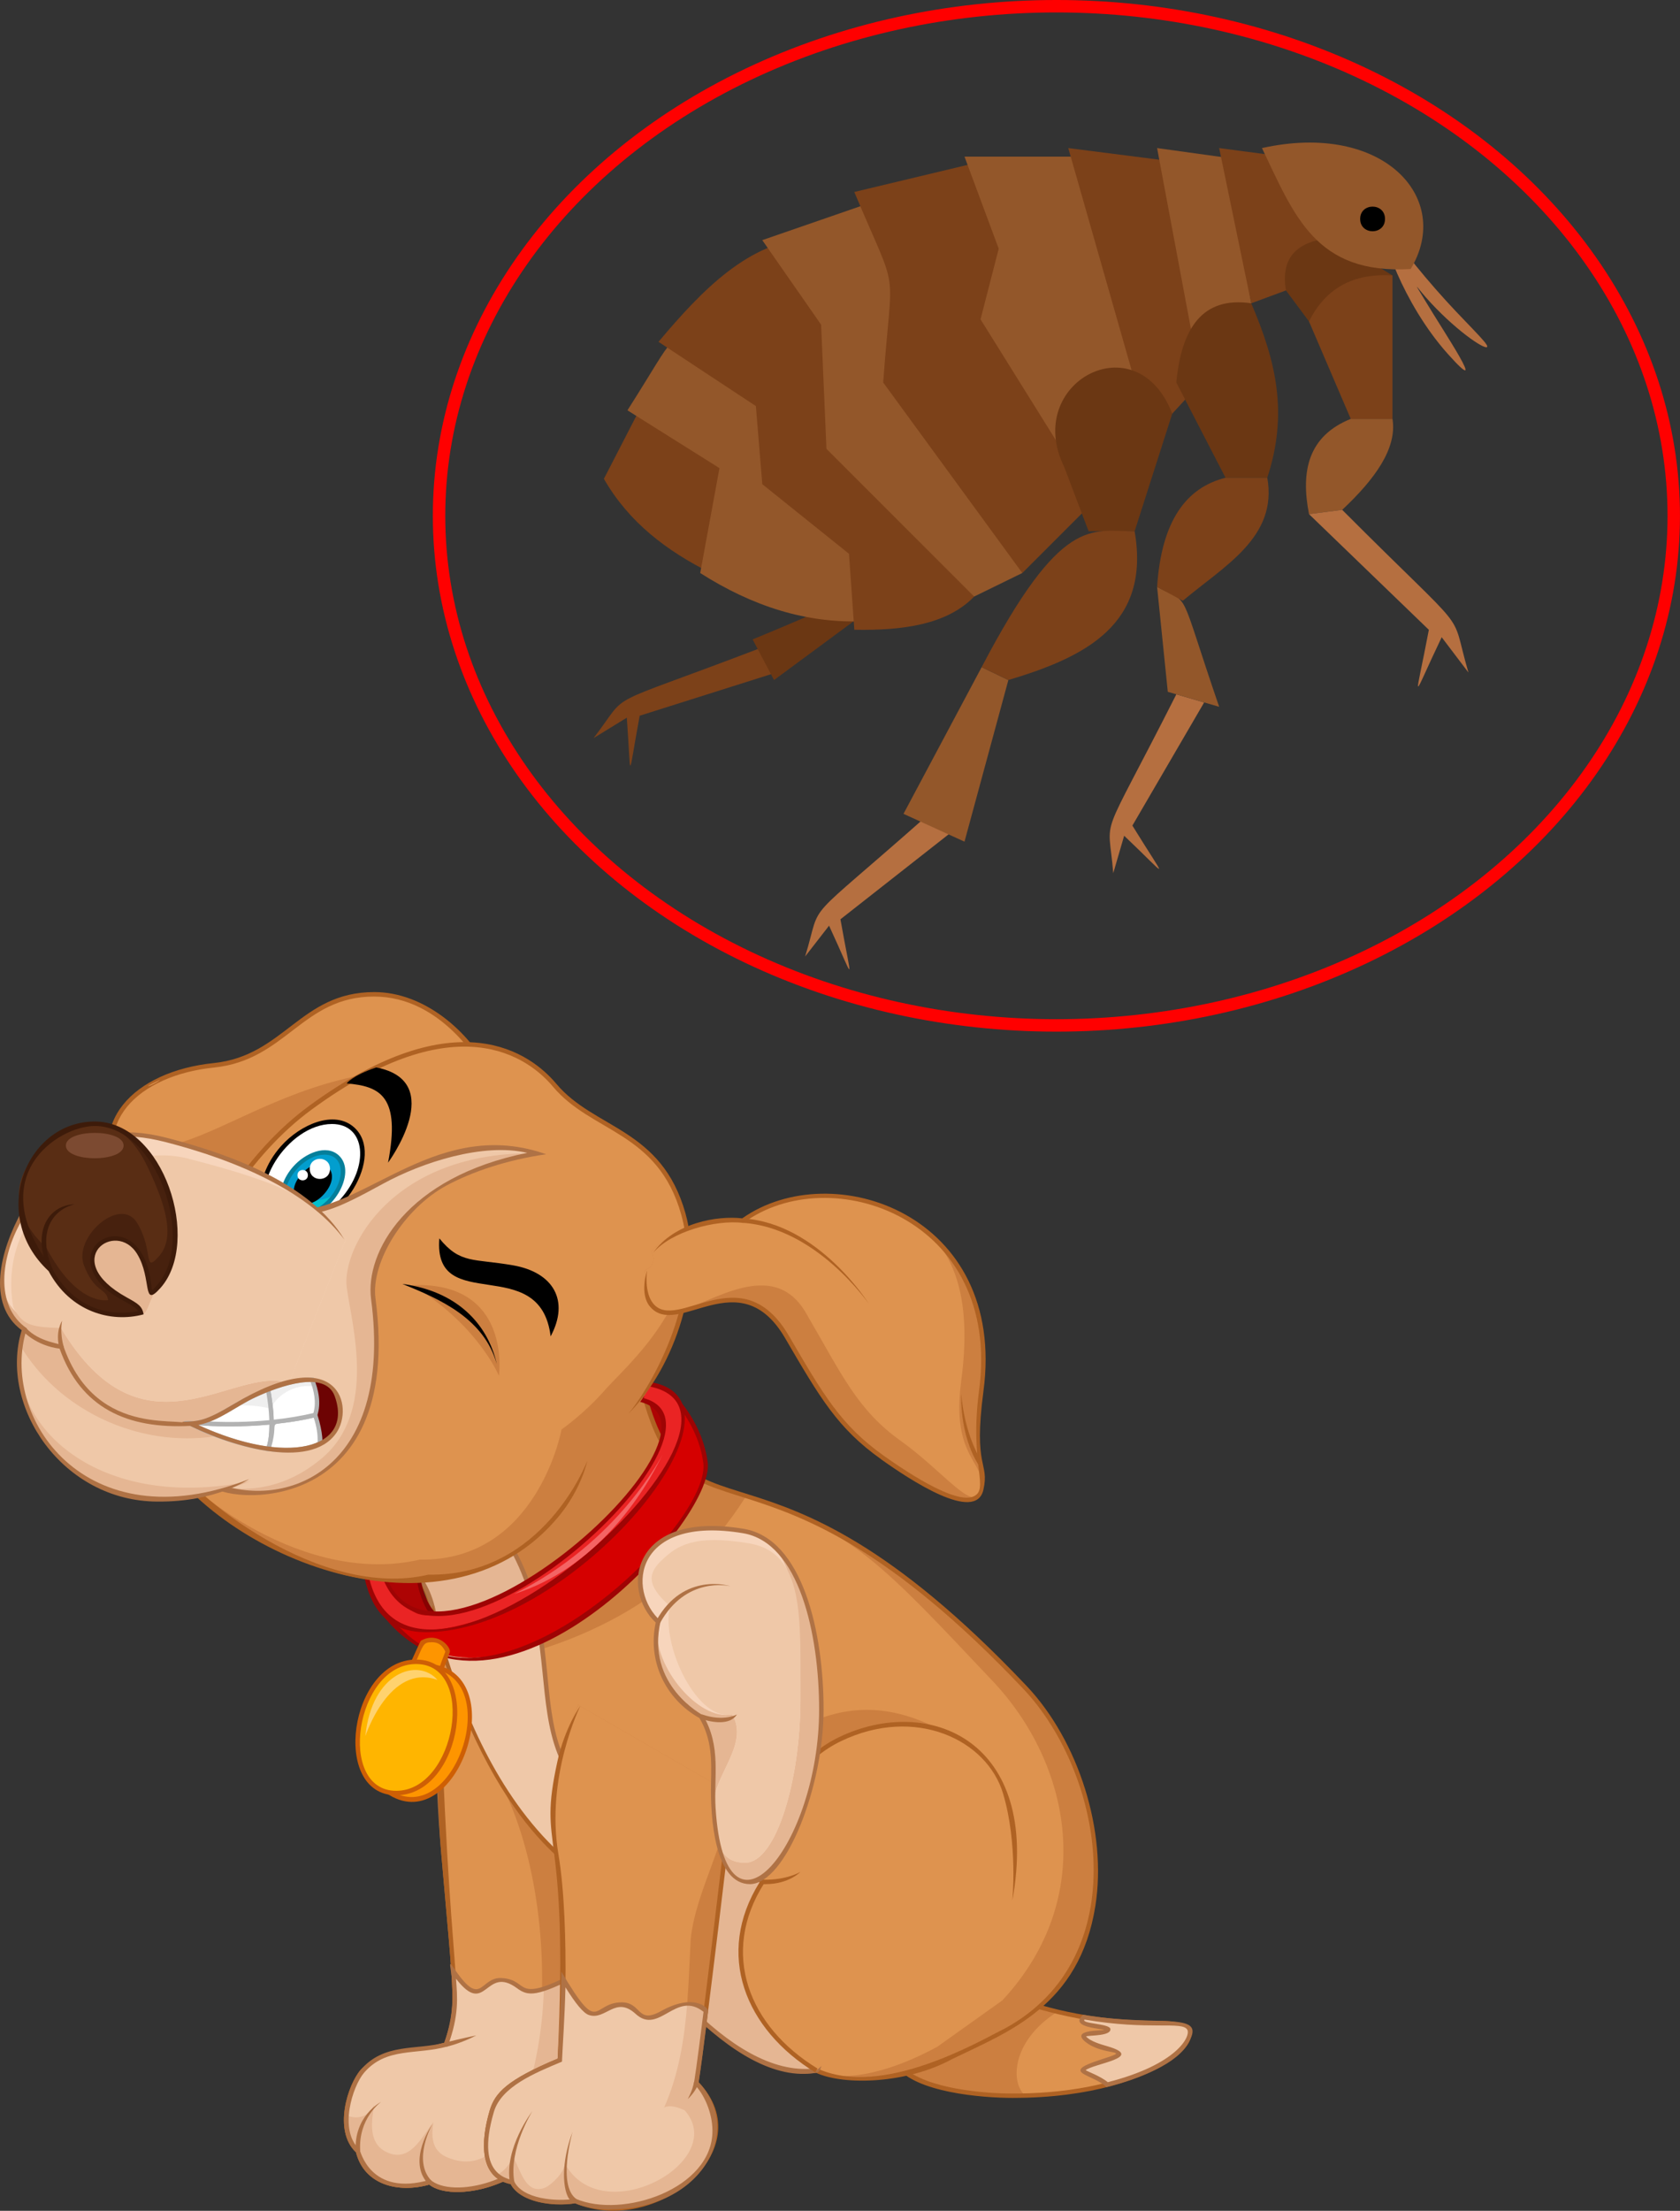 <?xml version="1.0" encoding="UTF-8"?><svg xmlns="http://www.w3.org/2000/svg" viewBox="0 0 540.56 711.1"><rect x="0" y="0" width="540.56" height="711.1" fill="#333333" stroke="none"/><defs><style>.cls-1{fill:#e5b693;}.cls-2{fill:#fff;}.cls-3{fill:#3d1b0a;}.cls-4{stroke:red;stroke-miterlimit:10;stroke-width:4px;}.cls-4,.cls-5{fill:none;}.cls-6{fill:#47210e;}.cls-7{fill:#b2b2b2;}.cls-8{fill:#02bfce;}.cls-9{fill:#592d14;}.cls-10{fill:#af6223;}.cls-11{fill:#029ece;}.cls-12{fill:#870202;}.cls-13{fill:#7c4a31;}.cls-14{fill:#ffd26e;}.cls-15{fill:#efc8a8;}.cls-16{fill:#b56f40;}.cls-17{fill:#cc7f40;}.cls-18{fill:#057f9b;}.cls-19{fill:#d50000;}.cls-20{fill:#de934f;}.cls-21{fill:#6b3713;}.cls-22{fill:#ad0404;}.cls-23{fill:#9e0404;}.cls-24{fill:#efefef;}.cls-25{fill:#93572a;}.cls-26{fill:#ea2424;}.cls-27{fill:#7c4119;}.cls-28{fill:#f7d5bc;}.cls-29{fill:#fe9500;}.cls-30{fill:#ffb500;}.cls-31{fill:#6d0303;}.cls-32{fill:#ce5f05;}.cls-33{fill:#af7245;}.cls-34{fill:#f46464;}</style></defs><g id="Layer_2"><g><g><path class="cls-22" d="m208.53,449.31s9.91,6.09,8.01,14.27c-1.9,8.18-13.12,6.89-8.01-14.27Z"/><path class="cls-12" d="m212.05,468.97c-6.79,0-5.95-12.64-4.21-19.83.3-1.25.02-1.09,1.07-.44,12.99,7.97,8.83,20.27,3.15,20.27Zm-3.06-18.48c-1.17,5.25-2.21,17.05,3.06,17.05,3.87,0,7.76-9.17-3.06-17.05Z"/></g><g><path class="cls-17" d="m288.86,664.07c10.87,16.1,80.3,11.85,92.31-6.42,8.97-13.64-17.62-.22-52.1-13.8-7.85-3.09-48.06,11.66-40.21,20.22Z"/><path class="cls-20" d="m340.2,647.1c-14.96,9.5-15.07,23.14-10.29,26.92,25.73-.72,46.18-8.65,51.26-16.38,7.56-11.5-8.22-2.96-40.97-10.55Z"/><path class="cls-10" d="m326.11,674.79c-10.43,0-31.75-1.79-37.81-10.28-7.92-8.8,25.76-21.8,37.82-21.8,4.57,0,17.37,7.32,47.95,7.32,22.81,0,1.62,24.75-47.97,24.75Zm.02-30.65c-11.42,0-43.01,12.6-36.74,19.45,6.15,7.67,24.63,9.6,34.46,9.76,39.48.69,61.2-14.86,58.18-20.46-.9-1.67-6.9-1.43-10.12-1.41-25.55.18-42.69-7.33-45.78-7.33Z"/></g><g><path class="cls-1" d="m348.7,648.82c-3.85,3.41,10.78,2.6,7.25,4.47-2.7,1.43-9.99-.16-6.35,2.85,3.65,3.01,14.27,3.49,9.04,5.55-5.23,2.06-12.85,3.49-9.2,5.07,2.2.95,5.43,2.43,6.78,3.76,12.65-3.18,21.78-8.07,24.94-12.88,7.02-10.68-6.93-4.36-32.47-8.83Z"/><path class="cls-15" d="m348.7,648.82c-3.85,3.41,10.78,2.6,7.25,4.47-2.7,1.43-9.99-.16-6.35,2.85,3.65,3.01,14.27,3.49,9.04,5.55-5.23,2.06-12.85,3.49-9.2,5.07,2.2.95,5.43,2.43,6.78,3.76,12.65-3.18,21.78-8.07,24.94-12.88,7.02-10.68-6.93-4.36-32.47-8.83Z"/><path class="cls-33" d="m356.02,671.31c-4.3-4.24-15.27-4.51-2.08-8.76,11.38-3.66,1.21-.92-4.78-5.87-5.88-4.85,11.35-3.06,4.38-4.09-4.15-.62-8.32-1.63-5.05-4.54,24.71,4.26,41.05-1.83,33.28,9.98-4.5,6.85-17.8,11.28-25.75,13.28Zm-6.71-5.43c.51.34,4.99,2.03,7.13,3.85,22.34-5.71,26.72-14.78,25.6-16.85-1.57-2.91-12.18.3-33.09-3.3-1.2,1.39,8.03,1.27,8.32,2.99.4,2.34-6.59,2.05-7.83,2.41,1.3,1.62,4.94,2.63,7.03,3.24,12.08,3.55-4.69,5.54-7.16,7.66Z"/></g><g><path class="cls-17" d="m329.78,542.73c-86.91-91.83-109.85-38.9-123.71-98.97-22.36,9.99-74.23,59.95-74.23,59.95,13.16,12.45,11.19,81.19,75.47,110.39,1.66,6.26,2.6,13.04,3.09,19.59,11.51,14.15,34.33,35.47,52.29,32.28,19.66,9.34,45.88-5.54,60.91-12.85,43.78-23.79,31.4-83.74,6.19-110.39Z"/><path class="cls-20" d="m319.31,540.61c-34.41-36.36-45.93-49.79-79.54-58.92-21,33.23-56.11,50.23-95.21,55.21,9.12,27.07,23,53.67,47.16,68.91,3.83-12.85,28.08-18.04,37.71-28.36,25.69-25.69,48.01-36.61,77.51-18.53-6.66,2.85-14.27,2.85-19.03,7.61-24.96,22.29-49.09,42.9-78.63,57.15.51,3.33.88,6.7,1.13,10.02,11.51,14.15,34.33,35.47,52.29,32.28,9.52,4.52,25.54-.34,38.86-7.63l20.94-14.91c30.83-33.17,22.05-76.17-3.17-102.81Z"/><path class="cls-10" d="m262.58,666.71c-18.83,2.49-40.7-17.76-52.74-32.56-.51-.63-.27-8.5-3.14-19.53-38.9-17.77-54.92-49.31-67.08-91.05-3.73-20.06-10.03-18.67-8.28-20.36,15.74-15.16,55.32-51.55,75.22-60.45,14.07,60.81,36.46,7.27,123.73,99.48,16.84,17.8,25.96,46.91,22.16,70.8-5.14,32.33-28.25,40.57-46.16,49.29-14.31,7.84-34.6,8.57-43.72,4.38Zm.21-1.48c21.11,9.94,52.92-9.06,60.49-12.75,42.19-22.93,32.07-81.69,5.98-109.26-86.14-91.02-109.71-39.44-123.69-98.45-21.18,10.04-67.3,53.78-72.72,58.96,12.55,13.5,11.47,81.02,75.06,109.86,1.38,5.18,2.55,11.56,3.18,19.82,11.49,14.1,33.78,34.96,51.69,31.81Z"/></g><g><path class="cls-1" d="m207.31,588.89c-51.72-21.85-14.31-62.6-53.24-105.68-12.68,11.3-22.23,20.5-22.23,20.5,14.48,13.63,6.05,37.36,10.71,90.88,4.2,48.39,5.21,51.59.95,63.05-9.28,2.62-23.08,4.28-26.88,8.57-3.81,4.28-8.8,19.03-1.43,25.69,2.62,10.94,14.27,12.61,23.08,9.99,6.66,5.95,31.64,1.19,39.73-16.18,8.09-17.37,11.66-80.41,11.66-80.41,13.14,19.25,45.08,65.64,73.04,60.67,3.65-7.22,2.64-14.96,15.07-19.03-19.83-63.04-39.81-45.11-70.45-58.05Z"/><path class="cls-15" d="m173.78,526.76c-10.27,3.97-22.06,2.15-33.28,1.13,3.22,121.21,9.53,112.17,2.99,129.76-9.28,2.62-23.08,4.28-26.88,8.57-3.81,4.28-8.8,19.03-1.43,25.69,2.62,10.94,14.27,12.61,23.08,9.99,6.66,5.95,31.64,1.19,39.73-16.18,8.09-17.37,11.66-80.41,11.66-80.41,3.96,5.8,7.53,10.89,10.82,15.4,7.87-8.06,14.29-17.51,18.87-27.95-42.98-10.14-42.42-37.83-45.56-66Z"/><path class="cls-33" d="m138.1,702.68c-10.1,2.85-20.93,0-23.55-10.4-7.48-7.03-2.64-21.85,1.54-26.55,3.94-4.44,17.52-6.1,26.87-8.68,4-11.5,3.15-13.35-1-61.06-4.81-55.36,3.34-78.84-10.6-91.76-.69-.65-.69-.38,0-1.03,4.23-4.1,14.8-13.91,22.78-20.99,40.12,44.31,1.97,84.26,53.46,106.02,30.42,12.85,50.9-4.95,70.85,58.49.26.85.39.62-.46.89-14.67,4.8-12.09,18.52-15.16,19.06-27.25,4.95-58.01-38.02-72.58-59.25-.7,11.23-4.28,62.88-11.6,78.59-8.23,17.67-33.11,22.55-40.54,16.67Zm.35-1.59c6.96,6.22,31.21.85,38.9-15.68,7.94-17.05,11.56-79.52,11.59-80.15.15-2.65-.26-2.65,1.3-.36,15.31,22.42,44.06,63.58,71.98,60.41,3.3-6.8,2.77-14.65,14.65-18.83-19.58-61.68-39.34-44.06-69.83-56.94-51.93-21.94-15.16-62.78-53.02-105.33-10.62,9.48-19.04,17.48-21.16,19.51,9.85,10.55,8.39,23.67,8.68,39.62,1.69,91.13,9.66,95.62,2.63,114.54-.57,1.55-22.71,3.94-27.02,8.79-4.61,5.18-7.96,18.81-1.32,24.84,2.48,10.15,12.61,12.52,22.61,9.58Z"/></g><g><path class="cls-17" d="m158.2,568.43c-11.86-19.11-17.99-49.48-17.79-43.77.48,13.32.71,53.53,2.14,69.95,4.2,48.39,5.21,51.59.95,63.05-9.28,2.62-23.08,4.28-26.88,8.57-3.81,4.28-8.8,19.03-1.43,25.69,2.62,10.94,14.27,12.61,23.08,9.99,6.66,5.95,31.64,1.19,39.73-16.18,8.09-17.37,11.66-80.41,11.66-80.41,1.1,1.61.84,1.59.7-.37-17.31-11.3-23.97-23.32-32.16-36.5Z"/><path class="cls-20" d="m120.42,676.91c-.95,5.71-1.9,12.37,3.81,15.23,7.61,3.81,11.42-4.76,15.23-9.52-.95,5.71,0,9.52,4.76,11.42,32.38,12.96,41.36-81.47,13.99-125.62-11.86-19.11-17.99-49.48-17.79-43.77.48,13.32.71,53.53,2.14,69.95,4.2,48.39,5.21,51.59.95,63.05-18.84,5.31-30.58,2.76-32.04,22.68,3.21,1.56,7.19.73,8.96-3.41Z"/><path class="cls-10" d="m138.1,702.68c-10.1,2.85-20.93,0-23.55-10.4-7.48-7.03-2.64-21.85,1.54-26.55,3.94-4.44,17.52-6.1,26.87-8.68,4-11.5,3.15-13.35-1-61.06-1.83-21.06-1.79-65.93-2.32-72.18-2.44-32.42,3.09,49.18,51.11,80.52.42.27.25-.47.64,4.76l-1.14-1.67c-.7,11.22-4.28,62.88-11.6,78.59-8.23,17.67-33.11,22.55-40.54,16.67Zm.35-1.59c6.96,6.22,31.21.85,38.9-15.68,7.94-17.05,11.56-79.52,11.59-80.15.14-2.53-27.65-11.6-47.7-76.32,2.89,115.56,9.55,111.02,2.8,129.29-9.97,2.79-23.31,4.42-26.89,8.45-3.81,4.29-8.43,18.42-1.48,24.69.1.09,3.29,15.46,22.78,9.73Z"/></g><g><path class="cls-1" d="m161.34,636.94c-6.41-.37-6.57,9.97-15.51-2.91.58,7.95,1.34,13.7-2.34,23.61-9.28,2.62-19.52,0-26.88,8.57-3.74,4.34-8.8,19.03-1.43,25.69,2.62,10.94,14.27,12.61,23.08,9.99,6.66,5.95,31.64,1.19,39.73-16.18,4.42-9.5,7.49-32.65,9.37-51.69-22.88,12.16-16.94,3.44-26.02,2.92Z"/><path class="cls-15" d="m120.42,676.91c-.95,5.71-1.9,12.37,3.81,15.23,7.61,3.81,11.42-4.76,15.23-9.52-.95,5.71,0,9.52,4.76,11.42,21.5,8.6,30.34-31.47,30.75-54.49-8.77,2.98-6.37-2.2-13.62-2.61-6.41-.37-6.57,9.97-15.51-2.91.58,7.95,1.34,13.7-2.34,23.61-9.51,2.68-30.19-1.42-32.02,22.69,3.21,1.54,7.17.71,8.94-3.42Z"/><path class="cls-33" d="m138.1,702.68c-10.1,2.85-20.93,0-23.55-10.4-7.33-6.9-2.57-21.77,1.53-26.54,7.47-8.69,17.82-6.27,26.88-8.69,6.36-18.26-1.14-30.07,3.47-23.43,8.65,12.47,7.92,2.22,14.96,2.61,9.67.55,2.92,9.24,25.65-2.83,1.48-.79,1.21-1.02,1.05.7-1.81,18.32-4.91,42.2-9.43,51.92-8.23,17.67-33.11,22.55-40.54,16.67Zm.35-1.59c6.96,6.22,31.21.85,38.9-15.68,4.34-9.31,7.37-32.12,9.18-50.14-13.78,7.09-16.6,6.88-20.15,4.25-10.34-7.66-9.88,9.55-19.65-3.07.41,5.89,1.09,11.58-2.68,21.77-10.06,2.82-19.75.14-26.88,8.44-3.74,4.35-8.29,18.56-1.49,24.7.22.2,3.34,15.45,22.78,9.73Z"/></g><path class="cls-33" d="m143.67,658.34l-.35-1.38c5.28-1.32,9.86-2.26,9.9-2.27,0,0-4.31,2.34-9.56,3.65Z"/><path class="cls-33" d="m114.47,691.95c-.73-11.33,8.14-15.88,8.14-15.88-.08.05-7.39,5.28-6.71,15.79l-1.43.09Z"/><path class="cls-33" d="m137.75,702.38c-6.95-7.32,1.37-19.17,1.37-19.17-.07.12-6.55,11.64-.34,18.19l-1.03.98Z"/><g><path class="cls-17" d="m186.08,548.39s-11.38,22.81-7.12,48.07c4.26,25.26,1.65,55.47,1.17,66.18-17.13,7.14-20.34,11.18-21.89,16.42-1.55,5.23-5.35,20.7,6.54,22.84,2.5,5.35,12.37,7.37,20.34,6.07,9.4,4.05,27.72,2.26,38.9-8.8,11.18-11.06,3.81-25.46,0-29.14,2.14-13.09,11.54-93.02,11.54-93.02l-49.49-28.6Z"/><path class="cls-20" d="m163.24,694.99c2.85,4.76,5.71,11.42,12.37,8.57,1.9-.95,4.76-3.81,4.76-6.66,11.33,21.03,54.8-1.14,39.97-18.08-1.9-.95-4.76-1.9-6.66-.95,7.61-17.13,7.61-36.16,8.57-54.24,1.6-15.19,11.26-30.39,13.18-46.71l-49.34-28.51s-11.38,22.81-7.12,48.07c4.26,25.26,1.65,55.47,1.17,66.18-17.13,7.14-20.34,11.18-21.89,16.42-1.26,4.28-4.04,15.41,1.51,20.49,2-.71,4.49-2.55,3.49-4.55Z"/><path class="cls-10" d="m185.04,708.7c-8.06,1.26-17.83-.69-20.73-6.17-10.18-2.1-9.7-13.68-6.75-23.68,1.68-5.69,5.54-9.85,21.88-16.7,3.71-77.96-6.67-65.63-.06-95.72,2.39-10.88,7.34-17.73,7.34-17.73-.11.23-11.23,22.91-7.05,47.63,3.96,23.44,1.86,66.49.74,66.95-17.71,7.38-20.14,11.43-21.48,15.96-2.84,9.6-3.51,20.21,6.35,22,3.97,8.47,20.01,5.99,20.13,6.05,15.5,6.67,43.93-3.69,43.83-22.01-.03-5.84-2.75-11.91-5.98-15.03,2.03-12.4,10.29-82.23,11.59-93.36l1.42.17c-.09.79-9.26,78.7-11.48,92.69,20.66,21.68-13.85,49.76-39.75,38.93Z"/></g><g><path class="cls-1" d="m227.13,646.8c-7.11-6.09-14.43,2.06-17.89,2.36-3.65.32-4.28-3.49-8.25-4.28-8.42-1.68-7.95,11.75-19.7-8.14-.22,11.29-.93,20.81-1.16,25.91-17.13,7.14-20.34,11.18-21.89,16.42-1.55,5.23-5.35,20.7,6.54,22.84,2.5,5.35,12.37,7.37,20.34,6.07,9.4,4.05,27.72,2.26,38.9-8.8,11.18-11.06,3.81-25.46,0-29.14.59-3.63,1.75-12.42,3.1-23.22Z"/><path class="cls-15" d="m164.62,692.8c2.85,4.76,4.34,13.61,11,10.76,1.9-.95,6.1-4.87,6.1-7.73,11.85,22.01,53-.58,38.63-17.01-1.9-.95-4.76-1.9-6.66-.95,4.71-10.6,6.5-21.93,7.42-33.32-4.93.17-9.38,4.39-11.86,4.61-3.65.32-4.28-3.49-8.25-4.28-8.42-1.68-7.95,11.75-19.7-8.14-.22,11.29-.93,20.81-1.16,25.91-17.13,7.14-20.34,11.18-21.89,16.42-1.26,4.28-4.04,15.41,1.51,20.49,2.29-.81,5.82-4.83,4.86-6.74Z"/><path class="cls-33" d="m196.25,710.65c.89,0-5.71.34-11.21-1.96-6.88,1.08-17.59-.23-20.73-6.17-10.17-2.1-9.7-13.67-6.74-23.68,1.68-5.69,5.54-9.85,21.88-16.7.33-6.87.9-13.3,1.19-27.95,12.51,21.17,9.67,9.86,19.41,9.86,6.53,0,4.8,7.2,12.69,2.79,10.54-5.89,15.24-.99,15.11.03-1.47,11.73-2.5,19.42-3.05,22.88,14.59,15.31,1.36,40.88-28.54,40.88Zm-11.03-3.43c15,6.5,44.12-3.15,44.02-21.92-.03-5.84-2.75-11.91-5.98-15.03.85-5.17,2.4-17.54,3.11-23.17-8.87-7.09-14.28,7.61-21.84.67-6.54-6-9.67,2.25-15.13.32-1.67-.59-4.18-3.58-7.46-8.89-.27,10.35-.9,18.8-1.12,23.92-8.86,3.7-19.51,8.07-21.9,16.13-6.5,21.99,6.05,21.36,6.5,22.33,2.66,5.7,13.39,6.66,19.79,5.63Z"/></g><path class="cls-33" d="m164.09,702.02c-1.97-11.01,7.21-22.98,7.21-22.98-.08.12-7.68,12.27-5.81,22.73l-1.41.25Z"/><path class="cls-33" d="m184.23,685.68c-.05.17-5.01,17.4,1.3,21.69-2.45,3.61-7.01-6.29-1.3-21.69Z"/><g><path class="cls-20" d="m262.69,665.97s-40.44-24.51-17.37-60.67c-3.81-1.9,1.19-34.5,24.98-45.92,28-13.44,64.2.56,54.72,51.87l-62.33,54.72Z"/><path class="cls-10" d="m262.32,666.58c-22.56-13.83-32.36-38-17.92-61.15-3.57-4.5,2.68-35.69,25.6-46.69,28.89-13.87,65.11,1.07,55.73,52.64,0,0,1.84-18.31-2.97-34.45-5.18-17.4-28.31-28.35-52.14-16.9-23.37,11.22-27.99,43.13-24.97,44.63.89.45.82.18.28,1.02-14.4,22.57-4.98,46.23,17.13,59.67l-.74,1.22Z"/></g><path class="cls-10" d="m246.28,606.03c-1.24,0-.99.25-.94-1.44,7.73.23,12.17-2.48,12.21-2.51,0,0-3.67,3.95-11.27,3.95Z"/><g><path class="cls-22" d="m134.36,502.31s-.3,13.94,7.95,19.97c-9.52.16-22.2-8.72-20.62-17.29,7.77-3.01,12.67-2.68,12.67-2.68Z"/><path class="cls-12" d="m142.05,522.99c-15.66,0-24.97-16.98-20.62-18.67,2.89-1.12,13.68-4.31,13.64-2-.43,20.07,14.84,20.55,6.98,20.67Zm-19.73-17.48c-.99,7.54,9.63,15.02,17.92,15.95-5.93-5.8-6.54-15.68-6.6-18.45-1.44.03-5.56.31-11.32,2.49Z"/></g><g><path class="cls-19" d="m227,470.41c2.7,20.1-68.15,92.78-103.02,49.03,0,0,12.38,4.38,23.33.57,10.94-3.81,49.25-22.01,59.72-41.04,10.47-19.03,10.11-29.13,10.11-29.13,0,0,8.21,8.19,9.88,20.56Z"/><path class="cls-23" d="m123.42,519.88c-1.96-2.46-2.29-2.21.8-1.12,6.5,2.34,15.98,2.96,22.85.57,10.07-3.5,48.94-21.83,59.32-40.71,14.75-26.82,7.55-32.96,11.24-29.29.34.34,8.4,8.51,10.08,20.97,2.59,19.29-67.91,95.08-104.29,49.57Zm2.67.92c6.86,7.66,13.85,12.47,24.13,12.47,33.63,0,78.24-46.68,76.07-62.77-1.24-9.24-6.27-16.16-8.54-18.88-4.04,42.56-65.46,76-91.66,69.18Z"/></g><g><path class="cls-26" d="m122.32,502.28s2.22,12.06,11.42,16.51c9.2,4.44,42.51-9.04,62.65-31.4,20.14-22.36,22.08-34.26,10.03-37.11.16-4.44,1.39-5.23,1.39-5.23,33.88,3.91-11.62,59.02-43.46,72.17-29,11.97-42.98,9.2-46.79-11.9.95-2.7,4.76-3.02,4.76-3.02Z"/><path class="cls-23" d="m137.11,524.98c-12.52,0-18.12-7.56-20.28-19.73,1.16-3.27,5.95-4.42,6.2-3.09,9.6,53.7,118.35-42.85,82.66-51.32.06-1.77.45-6.7,2.21-6.5,39.64,4.62-23.86,80.65-70.78,80.65Zm-18.81-19.6c11.58,62.8,138.73-51.66,89.78-59.58-.24.36-.76,1.42-.91,3.93,35.45,9.58-72.44,108.69-85.4,53.37-.97.2-2.82.78-3.46,2.28Z"/></g><g><path class="cls-29" d="m131.93,536.94l3.95-8.64s5.71-3.09,8.17,2.93c-2.22,5.79-3.29,9.11-3.29,9.11,0,0-5.81,1.67-8.84-3.4Z"/><path class="cls-32" d="m138.56,541.32c-3.54,0-5.78-1.59-7.43-4.34,4.29-9.37,4.09-9.14,4.42-9.32,5.46-2.98,9.76,2.31,9.17,3.82-3.86,10.07-2.6,9.84-6.16,9.84Zm-5.82-4.43c1.7,2.58,4.59,3.4,7.48,2.85.34-1.02,1.35-4.01,3.07-8.49-.9-2.01-2.3-3.03-4.17-3.03-3.21,0-2.63.48-6.38,8.67Z"/></g><g><path class="cls-29" d="m124.7,576.16c20.87,14.56,38.89-34.89,15.46-39.97-4.4,9.64-16.54,29.03-15.46,39.97Z"/><path class="cls-32" d="m124.29,576.74c-4.63-3.24,14.78-41.52,16.02-41.25,24.28,5.27,6.13,56.56-16.02,41.25Zm1.09-.99c19.95,12.92,36.42-33.3,15.19-38.74-4.42,9.46-15.93,28.19-15.19,38.74Z"/></g><g><path class="cls-30" d="m145.12,560.14c-8.52,27.28-37.41,18.25-28.89-9.03,8.52-27.27,37.41-18.25,28.89,9.03Z"/><path class="cls-32" d="m127.49,577.44c-21.21,0-15.03-43.64,6.38-43.64s15.15,43.64-6.38,43.64Zm6.38-42.21c-19.49,0-25.6,40.78-6.38,40.78s25.98-40.78,6.38-40.78Z"/></g><g><path class="cls-1" d="m264.28,549.87c0-26.33-7.14-54.4-25.06-57.42-35.17-5.91-39.19,18.85-27.44,29.18-3.01,12.85,3.49,24.74,13.8,30.45,5.87,9.83,3.33,19.51,3.97,29.5,3.13,49.35,34.74,13.76,34.74-31.72Z"/><path class="cls-28" d="m240.01,599.12c9.68-.31,17.54-26.25,17.54-52.58s-.41-51.07-18.34-54.09c-35.17-5.91-39.19,18.85-27.44,29.18-3.01,12.85,12.85,32.3,23.79,29.78,5.87,9.83-6.66,20.18-6.03,30.17s1.65,17.81,10.47,17.53Z"/><path class="cls-15" d="m240.01,599.12c9.68-.31,17.54-26.25,17.54-52.58s1.42-47.11-16.51-50.12c-17.92-3.01-23.24.88-27.84,5.16-4.6,4.28-5.55,8.07,2.38,15.05-3.01,12.85,9.04,37.3,19.99,34.79,5.87,9.83-6.66,20.18-6.03,30.17s1.65,17.81,10.47,17.53Z"/><path class="cls-33" d="m241.33,606.03c-11.33,0-12.83-21.22-12.55-32.62.17-7.14.33-13.89-3.72-20.79-11.13-6.26-16.74-18.54-14.07-30.73-11.22-10.38-8.06-36.26,28.35-30.14,18.94,3.18,25.66,33.3,25.66,58.12s-12.16,55.98-23.66,56.16Zm-28.76-84.65c-4.87,20.77,13.56,30.23,13.62,30.34,5.98,10.02,3.44,19.9,4.06,29.82,3.09,48.72,33.31,11.81,33.31-31.67,0-24.26-6.41-53.68-24.46-56.71-34.94-5.87-37.64,18.41-26.53,28.23Z"/></g><path class="cls-33" d="m225.34,552.76l.48-1.35c6.98,2.48,11.25.06,11.3.04-2.16,3.52-7.88,2.69-11.77,1.31Z"/><path class="cls-33" d="m212.4,521.98l-1.25-.69c8.88-15.99,23.88-11.09,23.88-11.09-.58-.14-14.29-3.23-22.63,11.79Z"/><g><path class="cls-17" d="m156.58,344.55s-12.61-24.74-36.16-24.74-28.55,20.46-51.63,22.84c-23.08,2.38-42.35,17.61-28.79,40.44,13.56,22.84,104.2,2.62,116.58-38.54Z"/><path class="cls-20" d="m156.25,345.56c.83-2.51-13.7-25.75-35.83-25.75-23.55,0-28.55,20.46-51.63,22.84-16.48,1.7-31.01,9.95-33.04,22.85,25.73,17.03,55.11-31.01,120.49-19.94Z"/><path class="cls-10" d="m39.39,383.46c-13.18-22.2,3.88-38.9,29.33-41.52,22.78-2.35,27.87-22.84,51.7-22.84,16.16,0,30.51,12.73,36.93,25.39-12.68,42.09-104.03,62.43-117.96,38.97Zm81.03-62.93c-23.21,0-28.24,20.43-51.55,22.84-24.28,2.5-40.93,18.02-28.25,39.37,13.08,22.03,102.59,2.56,115.19-38.1-1.41-2.58-13.82-24.1-35.39-24.1Z"/></g><g><path class="cls-17" d="m189.65,470.09s-13.93,37.75-51.73,37.11c-36.85,8.56-77.93-27.28-86.49-40.6-8.57-13.32,7.88-80.62,48.53-110.38,40.65-29.76,66.14-21.9,78.51-7.15,12.37,14.75,33.79,14.27,41.4,41.4,7.61,27.12-10.47,57.1-17.14,64.71-6.66,7.61-13.09,14.91-13.09,14.91Z"/><path class="cls-20" d="m180.69,459.78s-7.8,42.49-45.6,41.86c-36.85,8.57-75.09-21.72-83.66-35.04-8.57-13.32,7.88-80.62,48.53-110.38,40.65-29.76,66.14-21.9,78.51-7.15,12.37,14.75,33.79,14.27,41.4,41.4,7.61,27.12-18.64,49.1-25.3,56.71-6.66,7.61-13.89,12.6-13.89,12.6Z"/><path class="cls-17" d="m160.53,442.49s4.32-30.48-28.01-29.12c21.06,12.47,28.01,29.12,28.01,29.12Z"/><path class="cls-10" d="m50.83,466.99c-8.76-13.63,7.6-81.24,48.71-111.34,47.75-34.95,71.49-16.56,79.48-7.03,12.26,14.61,33.84,14.21,41.54,41.66,5.84,20.82-3.07,49.16-18.36,64.43,5.25-6,24.78-36.26,16.99-64.05-7.5-26.75-28.8-26.27-41.26-41.13-7.73-9.22-30.77-26.97-77.54,7.27-40.46,29.62-56.63,96.53-48.35,109.41,10.18,15.84,51.3,48.3,85.73,40.29.11-.02.07-.02.17-.02,36.82.59,50.91-36.28,51.05-36.65,0,0-1.87,8.95-9.04,17.7-34.67,42.3-105.83,15.67-129.12-20.55Z"/></g><g><path class="cls-17" d="m207.49,408.55s-2.06,13.41,7.61,13.68c9.67.27,25.85-13.21,37.43,6.62,11.58,19.83,17.29,29.9,31.33,39.89,14.04,9.99,29.98,18.79,31.88,10.23,1.9-8.56-3.33-6.66,0-31.64,7.55-56.65-48.98-75.06-76.72-54.72-9.28-1.19-23.67,3.09-29.38,9.87,2.14,4.88-2.14,6.07-2.14,6.07Z"/><path class="cls-20" d="m207.49,408.55s-2.06,13.41,7.61,13.68c9.67.27,32.59-19.85,44.17-.02,11.58,19.83,16.5,31.22,30.53,41.22,14.04,9.99,24.03,24.11,25.93,15.54,1.9-8.56-9.79-9.7-6.46-34.68,3.33-24.98-.2-48.11-25.18-56.2-24.98-8.09-41.52,1.9-45.08,4.52-9.28-1.19-23.67,3.09-29.38,9.87,2.14,4.88-2.14,6.07-2.14,6.07Z"/><path class="cls-10" d="m283.45,469.32c-13.88-9.88-19.54-19.58-30.83-38.91-14.76-25.25-34.61.5-43.51-10.18-3.45-4.14-.91-11.57-.91-11.57-.01.07-1.03,7.02,2.01,10.66,7.81,9.36,28.41-15.71,43.64,10.37,11.18,19.15,16.8,28.77,30.42,38.47,14.29,10.17,24.49,14.88,28.72,13.26,5.72-2.2-1.19-9.94,2.04-34.18,7.41-55.56-47.99-74.37-75.83-53.88-9.1-1.15-23.38,2.88-29.03,9.59,6.77-9.67,20.62-12,28.65-11.07,28.94-20.4,85.21-1.33,77.62,55.56-3.36,25.2,1.99,22.72-.01,31.7-2.44,10.95-23.82-3.28-32.99-9.8Z"/></g><path class="cls-10" d="m279.59,419.42c-.17-.25-16.98-24.59-40.61-26.1l.09-1.42c24.33,1.55,40.52,27.52,40.52,27.52Z"/><path class="cls-10" d="m314.92,471.31c-6.43-10.23-5.6-23.06-5.6-23.06,0,.12.58,12.4,6.81,22.3l-1.21.76Z"/><path d="m124.86,373.97s19.34-26.21-3.81-30.63c-7.93,2.72-9.49,5.14-9.49,5.14,10.76.91,17.42,4.08,13.3,25.49Z"/><path d="m141.36,398.32c-2.03,25.17,32.5,4.2,35.81,31.52,6.19-11.54.83-20.58-12.02-22.84-12.85-2.26-17.01-.36-23.79-8.68Z"/><path d="m129.45,412.97c17.2,2.28,27.36,12.45,30.4,25.76-4.12-14.54-17.92-20.76-30.4-25.76Z"/><g><path class="cls-2" d="m110.11,386.15c-17.09,19.17-36.22,2.12-19.13-17.05,17.09-19.17,36.22-2.12,19.13,17.05Z"/><path d="m94.25,395.15c-12.36,0-13.93-15.17-3.8-26.53,6.22-6.97,17.1-11.71,23.48-6.02,10.18,9.07-4,32.54-19.68,32.54Zm12.58-33.62c-14.33,0-27.95,21.83-18.73,30.05,5.71,5.09,15.76.5,21.47-5.9,9.41-10.55,8.16-24.15-2.74-24.15Z"/></g><g><path class="cls-8" d="m106.43,385.96c-10.3,11.55-21.83,1.28-11.53-10.28,10.3-11.55,21.82-1.28,11.53,10.28Z"/><path class="cls-11" d="m92.03,380.15c.61,2.04,2.83,2.98,3.65,4.61,3.56,2.13,8.71,1.61,12.28-.78,9.47-14.28-9.32-19.13-15.92-3.83Z"/><path class="cls-18" d="m96.88,391.66c-7.67,0-8.81-9.39-2.51-16.46,3.91-4.39,10.6-7.17,14.55-3.65,6.37,5.68-2.37,20.11-12.05,20.11Zm7.58-20.26c-8.46,0-16.41,12.88-11.1,17.61,3.32,2.96,9.21.2,12.54-3.53,5.49-6.16,4.88-14.08-1.44-14.08Z"/></g><path d="m104.29,384.04c-6.47,7.25-13.7.8-7.24-6.45,6.46-7.25,13.7-.8,7.24,6.45Z"/><g><path class="cls-1" d="m68.56,477.39s20.3,9.04,38.07-6.03c17.76-15.07,15.07-41.55,13.48-53.61-2.05-15.59,13.88-41.19,52.66-46.79-13.96-4.92-35.2,1.11-49.96,9.2-14.76,8.09-18.79,9.43-26.75,9.83-7.96.4-53.02,48.37-27.49,87.39Z"/><path class="cls-15" d="m68.56,477.39s17.31,6.65,35.08-8.41c17.76-15.07,9.52-42.83,7.93-54.89-1.67-12.69,14.81-44.02,61.2-43.12-13.96-4.92-35.2,1.11-49.96,9.2-14.76,8.09-18.79,9.43-26.75,9.83-7.96.4-53.02,48.37-27.49,87.39Z"/><path class="cls-33" d="m67.96,477.78c-25.41-38.83,18.84-88.03,28.05-88.49,22.45-1.13,45.55-30.06,79.73-18.03-12.74,1.84-23.77,5.63-31.98,10.01-13.56,7.24-24.5,24.59-22.94,36.39,9.4,71.41-49.04,65.94-52.85,60.12Zm1.08-.96c22.06,9.01,57.72-3.01,50.36-58.97-1.97-15,11.39-39.23,50.25-47.04-14.15-3.29-33.74,2.99-46.5,9.99-14.46,7.93-18.76,9.5-27.06,9.92-7.53.38-51.95,47.69-27.05,86.11Z"/></g><g><path class="cls-1" d="m80.45,476.43C26.51,498.01-.98,454.82,7.81,427.58c-9.08-6.24-9.38-21.35-1.68-34.94,7.7-13.59,16.59-33.89,47.36-25.96,30.77,7.93,48.83,19.44,57.9,31.64-10.85,7.34-30.94,78.11-30.94,78.11Z"/><path class="cls-28" d="m23.5,369.86c3.01,3.02,5.58,6.54,8.13,10.05,14.47,19.92,21.88,28.26,16.9,38.51-.96,1.99-1.45,4.89-3.77,4.46-1.69-.32-11.55-5.52-12.74-6.27-2.4-1.52-9.81-10.79-12.77-14.09-13.12-14.63-6.81-21.02-13.13-9.88-12.38,21.84-2.65,34.24,13.47,34.46,26.61,44.47,55.61,11.68,73.36,17.75l18.43-46.53c-15.09-20.29-66.92-42.59-87.89-28.46Z"/><path class="cls-15" d="m60.8,372.72c-13.76-3.55-25.84,2.34-32.69,6.96,3.01,3.02,7.71,6.16,10.26,9.67,7.83,10.77,14.83,19.44,10.16,29.08-.96,1.99-1.45,4.89-3.77,4.46-1.69-.32-11.55-5.52-12.74-6.27-2.4-1.52-9.81-10.79-12.77-14.09-4.19-4.67-3.25-5.22-5.9-10.86-1.15,2.02-4.27,1.62-5.32,3.49-4.67,8.24-5.12,18.29-3.73,25.33,2.8,5.33,4.99,6.48,15.29,6.63,26.61,44.47,55.61,11.68,73.36,17.75l18.43-46.53c-9.07-12.2-19.82-17.67-50.59-25.6Z"/><path class="cls-15" d="m6.54,432.83c-4.16,25.46,24.71,53.61,73.91,43.61l8.33-21.03c-29.38,16.04-66.34,3.99-82.24-22.57Z"/><path class="cls-33" d="m50.81,482.98c-30.75,0-51.3-30.74-43.83-55.12-11.44-8.48-6.89-25.78.02-38.23,7.31-13.17,17.32-31.21,46.67-23.65,20.36,5.25,46.38,14.7,57.15,32.76-9.96-13.4-29.85-24.25-57.51-31.38-27.61-7.12-36.34,7.61-46.56,25.62-6.32,11.14-8.64,27.03,1.9,34.3-9.13,28.28,18.54,69.29,71.53,48.48,0,0-10.92,7.44-29.38,7.21Z"/></g><g><path class="cls-31" d="m61.25,457.92c26.95,14.04,54.15,10.41,47.12-9.09-3.49-9.67-20.14-3.01-26.65,0-6.5,3.01-13.04,8.81-20.48,9.09Z"/><g><g><path class="cls-2" d="m87.39,457.43c-12.68,1.28-18.78.23-26.14.49,0,0,12.41,6.46,25.09,8.13.86-2.45,1.12-5.53,1.06-8.62Z"/><path class="cls-7" d="m86.81,466.83c-8.85-1.16-19.01-4.73-25.9-8.28-6.47-3.37,5.08.29,27.17-1.91.08,3.91-.07,6.76-1.27,10.19Zm-22.95-8.45c4.06,1.87,12.95,5.58,21.98,6.87.56-1.87.85-4.23.84-7.04-8.29.78-17.01.71-22.82.17Z"/></g><g><path class="cls-2" d="m101.39,455.12c-4.78,1.14-9.55,1.87-14,2.31.06,3.09-.2,6.17-1.06,8.62,5.32.7,11.72.62,16.54-1.68.16-2.24-.07-5.36-1.49-9.26Z"/><path class="cls-7" d="m85.37,466.64c.8-2.26,1.4-4.46,1.31-9.2-.03-1.53,1.23.15,15.17-3.17,1.2,3.28,2.7,10.09,1.34,10.74-5.31,2.54-11.98,2.4-17.82,1.63Zm1.9-1.2c4.79.55,10.51.42,14.92-1.54.11-2.48-.31-5.15-1.26-7.95-17.45,4.03-10.54-1.44-13.66,9.49Z"/></g><g><path class="cls-24" d="m101.39,455.12c1.36-4.12.16-8.52-.97-11.31-4.49-.18-9.91,1.45-14.17,3.11.48,2.63,1.06,6.57,1.14,10.52,4.45-.45,9.22-1.18,14-2.31Z"/><path class="cls-2" d="m87.11,453c.14,1.43.25,2.93.27,4.43,4.45-.45,9.22-1.18,14-2.31,1.04-3.16.58-6.48-.2-9.12-5.36-1.02-11.65,1.98-14.07,7Z"/><path class="cls-7" d="m86.69,458.22c-.21-10.74-2.03-11.46-.7-11.97,4.82-1.87,9.87-3.35,14.92-3.13,1.6,3.95,2.5,8.18,1.16,12.23-.4,1.2-14.12,2.75-15.38,2.88Zm.37-10.85c.43,2.44.9,5.82,1.03,9.27,4.47-.48,8.75-1.2,12.75-2.13,1.03-3.55.13-7.31-.9-10.01-3.38-.04-7.82.95-12.87,2.86Z"/></g><g><path class="cls-24" d="m87.39,457.43c-.08-3.95-.66-7.89-1.14-10.52-10.58,4.11-15.25,9.35-22.64,10.73,3.37.45,13.69.8,23.78-.21Z"/><path class="cls-2" d="m75.64,452.19c-9.73,5.79-12.36,5.41-12.02,5.46,0,0,10.5,1.12,23.76-.22-.03-1.48-.13-2.96-.27-4.37-3.88-.89-7.74-1.26-11.48-.87Z"/><path class="cls-7" d="m63.55,458.36c-6.43-.69-6.43-.21-.08-1.41,7.4-1.39,11.05-6.24,23.32-11.01.23,1.27,2.21,12.05.66,12.21-8.92.9-18.73.79-23.91.22Zm4.05-1.14c6.02.3,12.62.18,19.06-.43-.11-3.27-.55-6.5-.96-8.89-8.37,3.36-12.03,6.95-18.1,9.32Z"/></g></g><path class="cls-33" d="m58.52,457.31c5.3-.19,7.12.02,16.69-5.69,34.09-20.35,38.76.99,32.99,9.3-8.51,12.25-34.63,4.23-49.67-3.61Zm5.26,1.04c28.42,13.09,50.09,7.84,43.92-9.27-3.04-8.42-17.55-3.36-25.67.41-5.83,2.7-11.62,7.61-18.24,8.86Z"/></g><path class="cls-33" d="m19.18,433.79c-7.51-.94-11.72-5.53-11.9-5.73l1.06-.96c4.34,4.8,11.78,5.05,12.04,5.8,10.89,31.36,40.69,21.68,40.9,25.73-20.43,1.07-35.31-5.8-42.1-24.84Z"/><path class="cls-33" d="m19.2,433.83c-1.61-5.5.8-9.01.8-9.01,0,.03-.92,3.53.57,8.61l-1.37.4Z"/><g><path class="cls-6" d="m45.4,422.24s-19.19,5.19-29.18-13.84c-9.2-8.41-14.91-27.66-2.54-39.21,29.72-27.74,53.61,26.39,37.43,44.6-5.07,5.71-.95-1.9-6.34-10.79-5.39-8.88-17.92-3.81-14.43,5.23,3.49,9.04,14.43,9.92,15.07,14Z"/><path class="cls-9" d="m34.8,418.17s-9.88,2.2-19.87-16.83c-9.2-8.41-13.62-20.6-1.25-32.15,12.37-11.55,25.53-11.14,33.77,6.06,6.42,13.41,8.74,23.16,3.66,28.87-5.07,5.71-1.59-1.87-6.98-10.76-5.39-8.88-20.62,4.57-17.13,13.61,3.49,9.04,7.17,7.13,7.8,11.2Z"/><path class="cls-3" d="m15.64,408.84c-19.28-17.8-7.41-48.1,14.85-48.1s34.44,38.58,21.15,53.52c-6.01,6.76-2.64-2.91-7.49-10.89-6.88-11.34-25.25,1.88-3.35,13.95,3.53,1.95,4.98,2.78,5.4,5.44-10.55,2.85-23.65-.86-30.56-13.92Zm14.85-46.67c-11.78,0-36.56,16.12-13.65,45.9,6.14,11.69,17.08,15.7,27.61,13.65-1.77-3.06-11.49-4.64-14.8-13.22-4.47-11.56,16.29-19.01,19.04,4.8.24,2.05-.03,2.15,1.87.02,12.53-14.1.05-51.15-20.08-51.15Z"/></g><path class="cls-3" d="m15.56,408.67c-5.55-13.05.42-21.06,8.44-21.32-7.21,1.78-12.07,9.12-7.13,20.76l-1.31.56Z"/><path class="cls-33" d="m221.3,675.15c3.12-5.93.9-6.06,3.54-5.67-.42,2.83-3.54,5.67-3.54,5.67Z"/><path class="cls-2" d="m106.18,375.97c0,4.31-6.51,4.31-6.51,0s6.51-4.31,6.51,0Z"/><path class="cls-2" d="m99.07,377.99c0,2.22-3.36,2.22-3.36,0s3.36-2.22,3.36,0Z"/><path class="cls-5" d="m359.86,660.28c-.4.23-2.04,1.74-1.21,1.41,1.42-.56,1.66-1,1.21-1.41Z"/><path class="cls-13" d="m39.77,368.47c0,5.44-18.57,5.44-18.57,0s18.57-5.44,18.57,0Z"/><path class="cls-34" d="m213.2,467.79s-14.07,28.24-47.84,44.93c26.31-8.17,41.77-32.08,47.84-44.93Z"/><g><path class="cls-5" d="m54.49,345.55c-1.6-.14-1.87.72-2.95,1.72,3.8-1.79,4.6-1.58,2.95-1.72Z"/><path class="cls-20" d="m51.54,347.28c-7.6,3.59-2.02,1.79-.13.12.05-.04.08-.08.13-.12Z"/></g><path class="cls-14" d="m117.56,558.43s7.7-23.64,23.2-18.09c-6.29-7.25-21.14-2.53-23.2,18.09Z"/></g></g><g id="_ëîé_1"><g><path class="cls-27" d="m244.67,208.44c-52.77,20.2-41.4,13.04-53.68,28.97l10.69-6.57c1.53,20.55.15,20.75,4.15-.63l43.72-13.82-4.88-7.95Z"/><path class="cls-21" d="m277.97,197.39l-28.92,21.35-6.89-13.08c31.81-13.01,23.41-11.71,35.8-8.26Z"/><path class="cls-27" d="m206.02,131.29l-11.71,22.72c8.03,14.02,20.29,23.24,34.43,30.3l8.61-40.97-31.33-12.05Z"/><path class="cls-25" d="m201.89,131.98l29.61,18.59-6.2,33.74c16.65,10.61,34.12,16.31,52.67,15.49v-35.8c-28.62-33.39-18.38-18.52-44.41-66.45-21.67,14.74-14.32,7.16-31.67,34.43Z"/><path class="cls-27" d="m260.42,76.55c-19.41,1.25-34.27,16.41-48.54,33.4l31.33,20.66,2.07,25.13,27.89,22.38,1.72,24.44c15.85.3,29.88-1.74,38.56-10.67l-53.02-115.33Z"/><polygon class="cls-25" points="287.1 62.78 245.27 77.24 264.2 104.43 265.92 144.37 313.44 191.88 328.93 184.31 287.1 62.78"/><path class="cls-27" d="m313.78,52.45l-38.9,9.3c14.74,35.12,12.19,21.19,9.3,61.28l44.76,61.28,23.07-23.07-38.21-108.79Z"/><polygon class="cls-25" points="346.49 50.38 310.34 50.38 321.35 79.99 315.5 102.71 351.99 161.24 370.24 140.58 346.49 50.38"/><polygon class="cls-27" points="376.09 51.76 343.73 47.63 370.24 140.58 386.42 123.03 376.09 51.76"/><polygon class="cls-25" points="394.68 50.73 372.31 47.63 386.42 123.03 402.6 97.55 394.68 50.73"/><path class="cls-25" d="m448.05,134.73c1.52,9.46-5.57,19.29-16.18,29.26l-10.68,1.38c-2.73-13.91-.23-25.13,13.43-30.64h13.43Z"/><path class="cls-16" d="m431.87,163.99c42.88,42.98,34.19,30.4,40.62,52.33l-8.61-11.36c-10.1,21.13-8.72,21.9-4.13-2.38l-38.56-37.21,10.68-1.38Z"/><path class="cls-16" d="m378.5,223.33c-25.51,50.41-21.9,37.47-20.3,57.52l3.51-12.04c14.94,14.19,14.05,15.27,2.65-3.26l23.09-39.61-8.95-2.61Z"/><path class="cls-16" d="m299.12,261.65c-42.29,37.47-34.17,26.77-40.06,46l7.7-9.91c8.66,18.7,7.44,19.37,3.66-2.05l36.06-28.31-7.36-5.73Z"/><path class="cls-21" d="m402.6,97.55c7.96,18.59,11.99,35.3,5.16,56.12h-13.43l-15.84-30.64c1.66-17.4,8.35-27.78,24.1-25.48Z"/><path class="cls-21" d="m377.18,133.06l-12.1,37.82h-14.8l-7.92-20.83c-13.18-27,23.41-46.65,34.82-16.99Z"/><polygon class="cls-27" points="406.97 49.57 392.28 47.63 402.6 97.55 439.79 83.78 406.97 49.57"/><path class="cls-21" d="m448.05,88.6l-19.62-12.05c-11.19.98-16.44,6.34-14.66,16.87l7.43,9.99,26.85-14.8Z"/><path class="cls-16" d="m445.57,74.04c1.03-.6,7.29,8.66,16.32,18.9,8.97,10.3,17.33,17.71,16.61,18.65-.81,1.03-10.87-5.9-19.71-15.94-3.29-3.77-4.37-5.83.15,1.67,5.14,8.64,20.99,32.23,6.92,16.53-14.82-16.59-21.8-38.93-20.29-39.82Z"/><path class="cls-25" d="m406.05,47.63c10.45,21.74,17.21,40.71,47.85,38.9,13.76-22.8-8.84-47.57-47.85-38.9Z"/><path d="m437.65,70.42c0,5.28,7.99,5.28,7.99,0s-7.99-5.28-7.99,0Z"/><path class="cls-27" d="m448.05,88.6v46.13h-13.43l-13.43-31.33c5.29-10.67,14.24-15.61,26.85-14.8Z"/><path class="cls-25" d="m372.31,188.78l3.44,33.74,16.53,4.82c-13.59-39.67-8.93-32.64-19.97-38.56Z"/><polygon class="cls-25" points="315.85 214.6 324.45 218.74 310.34 270.72 290.71 261.77 315.85 214.6"/><path class="cls-27" d="m407.77,153.67c3.39,19.13-13.77,28.27-27.18,39.56l-8.28-4.44c1.39-21.19,9.32-31.96,22.03-35.12h13.43Z"/><path class="cls-27" d="m365.08,170.88c5.17,29.88-15.67,40.4-40.62,47.85l-8.61-4.13c25.7-49.09,35.22-43.72,49.23-43.72Z"/></g><ellipse class="cls-4" cx="339.91" cy="165.91" rx="198.64" ry="163.91"/></g></svg>